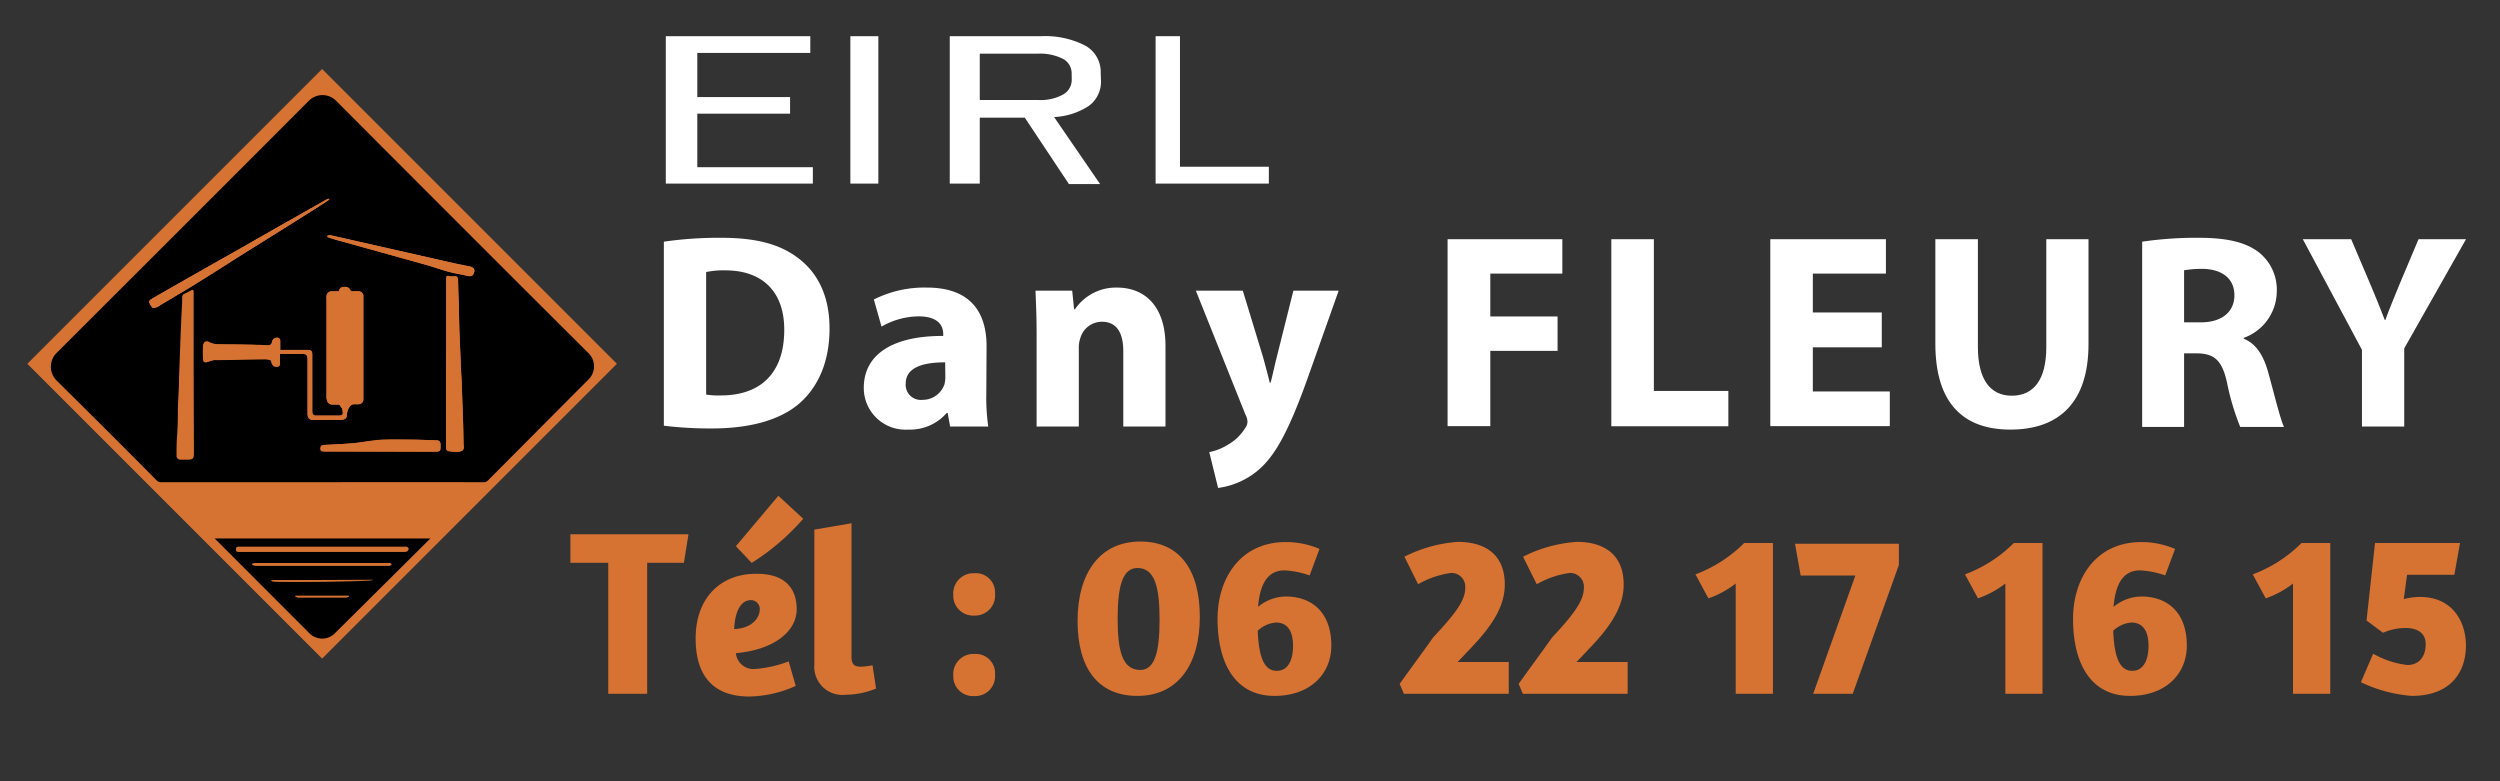 <svg id="Calque_1" data-name="Calque 1" xmlns="http://www.w3.org/2000/svg" viewBox="0 0 283.23 88.5"><rect x="0" y="0" width="283.23" height="88.5" fill="#333333" stroke="none"/><defs><style>.cls-1{fill:#d67232;}.cls-2{fill:#fff;}</style></defs><rect class="cls-1" x="12.87" y="17.6" width="47.23" height="47.23" transform="translate(-18.45 37.87) rotate(-45)"/><path class="cls-1" d="M21.94,42.34V51.4c0,.55-.14.69-.69.69h-.8A.44.44,0,0,1,20,51.6c0-.81.07-1.62.11-2.42v-.13c0-.93,0-1.87.07-2.8,0-1.13.09-2.26.13-3.39l.12-3.2c0-1.1.08-2.19.13-3.29,0-.89.08-1.78.11-2.68a.42.42,0,0,1,.3-.43,6.31,6.31,0,0,0,.73-.38c.19-.1.26,0,.27.18v9.28Z"/><path d="M36.51,54.63q-9.12,0-18.25,0a.69.69,0,0,1-.54-.23C14,50.63,10.2,46.85,6.4,43.1A2.21,2.21,0,0,1,6.4,40Q20.71,25.72,35,11.41a2.17,2.17,0,0,1,3.07,0Q52.35,25.74,66.66,40a2.08,2.08,0,0,1,0,3L55.28,54.43a.62.62,0,0,1-.48.2Q45.65,54.61,36.51,54.63ZM31.72,40.09h2.34c.61,0,.83,0,.82.68,0,1.4,0,2.8,0,4.2,0,.63,0,1.25,0,1.88,0,.45.2.71.55.71h3.18c.43,0,.66-.17.7-.5a1.71,1.71,0,0,1,.33-1,.62.62,0,0,1,.55-.27c.13,0,.27,0,.4,0a.55.55,0,0,0,.59-.59q0-5.81,0-11.63a.55.55,0,0,0-.57-.58H40a.28.28,0,0,1-.34-.21.56.56,0,0,0-.38-.27c-.4-.06-.8,0-.87.48h-.82a.57.57,0,0,0-.58.48,2,2,0,0,0,0,.42V44.85a2.09,2.09,0,0,0,0,.25c.07.53.27.78.8.74.24,0,.47,0,.61,0a2,2,0,0,1,.36.47,1.51,1.51,0,0,1,.06.63c0,.07-.23.14-.36.15-.87,0-1.75,0-2.63,0-.31,0-.42-.15-.46-.41,0-.1,0-.2,0-.3V40.19c0-.42-.12-.54-.53-.54H31.72v-1a.36.36,0,0,0-.44-.38.52.52,0,0,0-.47.45.46.46,0,0,1-.55.41q-.71,0-1.41-.06c-1.32,0-2.63,0-4-.06a2.36,2.36,0,0,1-1.19-.22c-.33-.19-.61,0-.65.36a8.57,8.57,0,0,0,0,1.52c0,.4.18.45.57.33a2.93,2.93,0,0,1,.7-.2c1.71,0,3.43-.05,5.15-.08l.31,0a2.92,2.92,0,0,1,.84.07c.12,0,.15.32.24.48a.51.51,0,0,0,.6.28c.23,0,.26-.21.25-.42S31.72,40.44,31.72,40.09Zm18.82,1h0c0,3.18,0,6.37,0,9.55,0,.29.1.44.36.47a4.94,4.94,0,0,0,1,.06c.59-.05.71-.25.62-.86a1.62,1.62,0,0,1,0-.22c0-.81,0-1.62-.06-2.43L52.33,44c0-.94-.09-1.88-.13-2.82l-.12-2.86C52,37.2,52,36.08,52,35s-.05-1.93-.08-2.9a3.15,3.15,0,0,0-.06-.61.26.26,0,0,0-.2-.15,4.15,4.15,0,0,1-.71,0c-.35-.1-.37,0-.37.32Zm-28.6,1.21h0V33.06c0-.19-.08-.28-.27-.18a6.31,6.31,0,0,1-.73.38.42.42,0,0,0-.3.43c0,.9-.08,1.79-.11,2.68-.05,1.1-.09,2.19-.13,3.29l-.12,3.2c0,1.13-.09,2.26-.13,3.39,0,.93,0,1.87-.07,2.8v.13C20,50,20,50.79,20,51.6a.44.44,0,0,0,.48.48h.8c.55,0,.69-.14.69-.69ZM37.3,22.62l0-.09s-.11,0-.16,0-.37.2-.56.31L31.87,25.5,27.49,28l-3.8,2.15-4.45,2.53L17.12,33.9c-.11.07-.26.25-.23.31a1.86,1.86,0,0,0,.4.66c.06.07.31,0,.46-.06a1.68,1.68,0,0,0,.34-.2c1.37-.82,2.75-1.62,4.1-2.46,1.54-.95,3.06-1.94,4.59-2.9l5.46-3.41,3.87-2.44C36.51,23.15,36.9,22.88,37.3,22.62Zm5.78,28.54h6.06c.76,0,.78,0,.77-.77,0-.37-.16-.51-.52-.52-.86,0-1.71-.06-2.56-.07-1.1,0-2.2,0-3.29,0s-2.39.3-3.59.41-2.13.13-3.19.19c-.32,0-.46.14-.46.41s.23.33.46.33Zm-6-24.45v.13a2.68,2.68,0,0,0,.3.12c.4.13.81.25,1.22.36l4.5,1.25L48.23,30c.86.24,1.69.55,2.55.78s1.47.31,2.2.48c.43.1.63,0,.75-.47.07-.28-.12-.51-.48-.59l-1.86-.38-7.13-1.62-6.84-1.55A.77.77,0,0,0,37.1,26.71Z"/><path class="cls-1" d="M31.72,40.09c0,.35,0,.67,0,1s0,.37-.25.42a.51.51,0,0,1-.6-.28c-.09-.16-.12-.44-.24-.48a2.92,2.92,0,0,0-.84-.07l-.31,0c-1.72,0-3.44,0-5.15.08a2.93,2.93,0,0,0-.7.2c-.39.12-.53.07-.57-.33a8.57,8.57,0,0,1,0-1.52c0-.4.32-.55.65-.36A2.36,2.36,0,0,0,24.9,39c1.32,0,2.63,0,4,.06q.7,0,1.41.06a.46.46,0,0,0,.55-.41.52.52,0,0,1,.47-.45.36.36,0,0,1,.44.38v1h3.06c.41,0,.53.12.53.54v6.19c0,.1,0,.2,0,.3,0,.26.15.42.46.41.88,0,1.76,0,2.63,0,.13,0,.35-.08.36-.15a1.51,1.51,0,0,0-.06-.63,2,2,0,0,0-.36-.47c-.14,0-.37,0-.61,0-.53,0-.73-.21-.8-.74a2.09,2.09,0,0,1,0-.25V33.93a2,2,0,0,1,0-.42.57.57,0,0,1,.58-.48h.82c.07-.52.47-.54.87-.48a.56.56,0,0,1,.38.27A.28.28,0,0,0,40,33h.58a.55.55,0,0,1,.57.58q0,5.82,0,11.63a.55.55,0,0,1-.59.59c-.13,0-.27,0-.4,0a.62.62,0,0,0-.55.27,1.71,1.71,0,0,0-.33,1c0,.33-.27.5-.7.5H35.37c-.35,0-.55-.26-.55-.71,0-.63,0-1.25,0-1.88,0-1.4,0-2.8,0-4.2,0-.69-.21-.69-.82-.68Z"/><path class="cls-1" d="M50.54,41.13V31.6c0-.28,0-.42.37-.32a4.15,4.15,0,0,0,.71,0,.26.26,0,0,1,.2.15,3.15,3.15,0,0,1,.06.61c0,1,0,1.93.08,2.9s.08,2.24.12,3.36l.12,2.86c0,.94.09,1.88.13,2.82l.12,3.7c0,.81,0,1.62.06,2.43a1.62,1.62,0,0,0,0,.22c.09.61,0,.81-.62.86a4.94,4.94,0,0,1-1-.06c-.26,0-.36-.18-.36-.47,0-3.18,0-6.37,0-9.55Z"/><path class="cls-1" d="M37.3,22.62c-.4.26-.79.53-1.19.78l-3.87,2.44-5.46,3.41c-1.53,1-3.05,1.95-4.59,2.9-1.35.84-2.73,1.64-4.1,2.46a1.68,1.68,0,0,1-.34.2c-.15,0-.4.13-.46.06a1.86,1.86,0,0,1-.4-.66c0-.06.12-.24.23-.31l2.12-1.22,4.45-2.53L27.49,28l4.38-2.5,4.67-2.64c.19-.11.37-.22.56-.31s.11,0,.16,0Z"/><path class="cls-1" d="M43.08,51.16H36.76c-.23,0-.46,0-.46-.33s.14-.39.46-.41c1.06-.06,2.13-.1,3.19-.19s2.39-.33,3.59-.41,2.19,0,3.29,0c.85,0,1.7.05,2.56.07.36,0,.52.15.52.52,0,.75,0,.77-.77.77Z"/><path class="cls-1" d="M37.1,26.71a.77.77,0,0,1,.32-.07l6.84,1.55,7.13,1.62,1.86.38c.36.08.55.31.48.59-.12.47-.32.57-.75.47-.73-.17-1.47-.28-2.2-.48s-1.69-.54-2.55-.78l-5.1-1.42-4.5-1.25c-.41-.11-.82-.23-1.22-.36a2.68,2.68,0,0,1-.3-.12Z"/><path d="M48.76,61l-1.68,1.67L38,71.68a2,2,0,0,1-2.27.51,1.84,1.84,0,0,1-.61-.38L24.44,61.12,24.3,61Zm-12.25,1H27.08c-.17,0-.32,0-.34.23s.08.28.26.3l.28,0H45.74a.72.72,0,0,0,.36-.06c.09,0,.19-.18.18-.26s-.14-.17-.24-.21-.16,0-.25,0ZM28.6,63.86V64a2.93,2.93,0,0,0,.41.07H44a.6.6,0,0,0,.19,0,.9.9,0,0,0,.19-.15,1,1,0,0,0-.21-.14.74.74,0,0,0-.21,0H29A2.63,2.63,0,0,0,28.6,63.86Zm2.16,1.87,0,0a.46.46,0,0,0,.18.1c.58.11,11.18,0,11.38-.15Zm8.76,1.87,0-.1h-6l0,.09a1.25,1.25,0,0,0,.25.09h5.5A1.25,1.25,0,0,0,39.52,67.6Z"/><path class="cls-1" d="M36.51,61.93h9.28c.09,0,.18,0,.25,0s.23.13.24.21-.09.21-.18.26a.72.72,0,0,1-.36.06H27.28l-.28,0c-.18,0-.29-.12-.26-.3s.17-.23.34-.23h9.43Z"/><path class="cls-1" d="M28.6,63.86A2.63,2.63,0,0,1,29,63.8H43.92a.74.74,0,0,1,.21,0,1,1,0,0,1,.21.14.9.9,0,0,1-.19.15.6.6,0,0,1-.19,0H29a2.93,2.93,0,0,1-.41-.07Z"/><path class="cls-1" d="M30.76,65.73H42.28c-.2.16-10.8.26-11.38.15a.46.46,0,0,1-.18-.1Z"/><path class="cls-1" d="M39.52,67.6a1.25,1.25,0,0,1-.32.08H33.7a1.25,1.25,0,0,1-.25-.09l0-.09h6Z"/><path class="cls-2" d="M75.21,27.38a43.36,43.36,0,0,1,6.49-.44c4,0,6.64.73,8.69,2.27,2.2,1.64,3.59,4.25,3.59,8,0,4.06-1.48,6.86-3.53,8.59-2.23,1.86-5.64,2.74-9.79,2.74a43.21,43.21,0,0,1-5.45-.31ZM80,44.7a8.36,8.36,0,0,0,1.67.1c4.34,0,7.18-2.37,7.18-7.44,0-4.4-2.55-6.73-6.68-6.73a9.59,9.59,0,0,0-2.17.19Z"/><path class="cls-2" d="M111.74,44.58a23.54,23.54,0,0,0,.22,3.74h-4.32l-.28-1.54h-.1a5.52,5.52,0,0,1-4.4,1.89,4.72,4.72,0,0,1-5-4.72c0-4,3.59-5.92,9-5.89v-.22c0-.82-.44-2-2.8-2A8.61,8.61,0,0,0,99.87,37L99,33.93a12.74,12.74,0,0,1,6-1.35c5.13,0,6.77,3,6.77,6.64Zm-4.66-3.53c-2.52,0-4.47.57-4.47,2.42a1.71,1.71,0,0,0,1.88,1.83A2.62,2.62,0,0,0,107,43.54a3.68,3.68,0,0,0,.1-.82Z"/><path class="cls-2" d="M117.44,37.84c0-1.92-.07-3.56-.13-4.91h4.16l.22,2.11h.09a5.62,5.62,0,0,1,4.75-2.46c3.15,0,5.51,2.08,5.51,6.61v9.13h-4.78V39.79c0-2-.69-3.34-2.43-3.34a2.55,2.55,0,0,0-2.42,1.8,3.27,3.27,0,0,0-.19,1.19v8.88h-4.78Z"/><path class="cls-2" d="M140.8,32.93l2.3,7.55c.25.91.56,2.05.75,2.87h.1c.22-.82.47-2,.69-2.87l1.89-7.55h5.13l-3.59,10.13c-2.2,6.11-3.68,8.57-5.41,10.11A8.86,8.86,0,0,1,138,55.28l-1-4.06a6.21,6.21,0,0,0,2.08-.82,5.5,5.5,0,0,0,2-1.92,1.22,1.22,0,0,0,.25-.69,1.73,1.73,0,0,0-.22-.79l-5.63-14.07Z"/><path class="cls-2" d="M164,27.1h13V31h-8.16v4.85h7.62v3.9h-7.62v8.53H164Z"/><path class="cls-2" d="M182.55,27.1h4.82V44.29h8.44v4H182.55Z"/><path class="cls-2" d="M213.19,39.35h-7.81v5h8.72v3.93H200.56V27.1h13.1V31h-8.28v4.4h7.81Z"/><path class="cls-2" d="M224.08,27.1V39.32c0,3.65,1.39,5.51,3.84,5.51s3.91-1.77,3.91-5.51V27.1h4.78V39c0,6.55-3.3,9.67-8.85,9.67-5.35,0-8.5-3-8.5-9.73V27.1Z"/><path class="cls-2" d="M242.69,27.38a42.38,42.38,0,0,1,6.39-.44c3.15,0,5.35.48,6.86,1.67a5.4,5.4,0,0,1,2,4.44,5.63,5.63,0,0,1-3.75,5.23v.09c1.48.6,2.3,2,2.83,4,.66,2.39,1.33,5.16,1.74,6H253.8a28.05,28.05,0,0,1-1.48-4.94c-.56-2.65-1.48-3.37-3.43-3.4h-1.45v8.34h-4.75Zm4.75,9.14h1.89c2.4,0,3.81-1.2,3.81-3.06s-1.32-2.93-3.52-3a12.28,12.28,0,0,0-2.18.16Z"/><path class="cls-2" d="M267.59,48.32V39.63l-6.7-12.53h5.48l2.17,5.1c.66,1.54,1.1,2.68,1.64,4.06h.06c.47-1.32,1-2.55,1.61-4.06L274,27.1h5.38l-7,12.37v8.85Z"/><path class="cls-2" d="M92.09,20.8H75.43V4.1H91.8V6H79V11H89.51v1.88H79v6.06H92.09Z"/><path class="cls-2" d="M99.51,20.8H96.34V4.1h3.17Z"/><path class="cls-2" d="M124.73,9.06A3.39,3.39,0,0,1,123.35,12a7.8,7.8,0,0,1-3.93,1.26l5.21,7.59H121.1l-5-7.52H111V20.8H107.6V4.1h10.32a10,10,0,0,1,5,1.05,3.4,3.4,0,0,1,1.78,3.12Zm-3.32-.74a1.84,1.84,0,0,0-1-1.66,5.75,5.75,0,0,0-2.8-.58H111v5.25h6.65a5.27,5.27,0,0,0,2.77-.61,1.91,1.91,0,0,0,1-1.73Z"/><path class="cls-2" d="M143.75,18.89V20.8H130.92V4.1h2.76V18.89Z"/><path class="cls-1" d="M77.48,63.76H73.32V78.6H68.91V63.76H64.62V60.53H78Z"/><path class="cls-1" d="M90.26,69c0,2.59-2.64,4.62-6.89,5a2,2,0,0,0,2.19,1.79,13.51,13.51,0,0,0,3.79-.86l.8,2.78a13.3,13.3,0,0,1-5.26,1.2c-4.34,0-6.08-2.64-6.08-6.57,0-4.77,3-7.33,6.78-7.33C88.92,64.94,90.26,66.67,90.26,69Zm-4.19.11a1,1,0,0,0-1-1.12c-1.36,0-1.84,1.76-1.89,3.28C85.27,71.18,86.07,69.93,86.07,69.07Zm2.11-12.94L91,58.77a26,26,0,0,1-5.84,5l-1.79-1.89Z"/><path class="cls-1" d="M92.26,60l4.21-.72V74.38c0,.86.27,1.15,1.07,1.15a7.67,7.67,0,0,0,1.31-.16l.4,2.64a9.31,9.31,0,0,1-3.47.7,3.18,3.18,0,0,1-3.52-3.42Z"/><path class="cls-1" d="M110.37,69.74A2.25,2.25,0,0,1,108,67.39a2.29,2.29,0,0,1,2.4-2.45,2.18,2.18,0,0,1,2.33,2.34A2.27,2.27,0,0,1,110.37,69.74Zm0,9.12A2.23,2.23,0,0,1,108,76.54a2.28,2.28,0,0,1,2.4-2.45,2.18,2.18,0,0,1,2.33,2.35A2.25,2.25,0,0,1,110.37,78.86Z"/><path class="cls-1" d="M128.86,78.84c-4.41,0-6.78-3.07-6.78-8.49s2.51-9,7.12-9c4.41,0,6.73,3.17,6.73,8.54S133.47,78.84,128.86,78.84Zm.32-2.94c1.6,0,2.19-1.92,2.19-5.65,0-3.55-.46-5.9-2.51-5.9-1.63,0-2.24,1.92-2.24,5.71C126.62,73.61,127.1,75.9,129.18,75.9Z"/><path class="cls-1" d="M145.53,64.62c-2,0-2.8,1.68-3,4.13a5,5,0,0,1,3.15-1.17c2.9,0,5.15,1.76,5.15,5.55,0,3.28-2.46,5.71-6.44,5.71-4.45,0-6.45-3.68-6.45-8.73,0-4.56,2.56-8.7,7.74-8.7a9.68,9.68,0,0,1,3.81.78l-1.12,3A10,10,0,0,0,145.53,64.62ZM144.65,76c1.34,0,1.84-1.34,1.84-2.81,0-1.86-.74-2.66-1.94-2.66a3.39,3.39,0,0,0-2.06.93C142.62,74.68,143.32,76,144.65,76Z"/><path class="cls-1" d="M165.17,61.39c3,0,5.31,1.36,5.31,4.83,0,2.29-1.21,4.43-3.74,7.09L165.14,75h5.79v3.6H159.05l-.48-1.12c1.12-1.58,2.67-3.66,3.79-5.26C165,69.39,166,68,166,66.59a1.56,1.56,0,0,0-1.58-1.68,10.18,10.18,0,0,0-3.76,1.28l-1.55-3.12A15.86,15.86,0,0,1,165.17,61.39Z"/><path class="cls-1" d="M178.64,61.39c3,0,5.31,1.36,5.31,4.83,0,2.29-1.2,4.43-3.74,7.09L178.61,75h5.79v3.6H172.53l-.48-1.12c1.12-1.58,2.66-3.66,3.79-5.26,2.66-2.83,3.6-4.27,3.6-5.63a1.56,1.56,0,0,0-1.58-1.68,10.24,10.24,0,0,0-3.76,1.28l-1.55-3.12A15.86,15.86,0,0,1,178.64,61.39Z"/><path class="cls-1" d="M200.86,78.6h-4.22V66.11a10.75,10.75,0,0,1-3.09,1.68l-1.47-2.72a15.48,15.48,0,0,0,5.52-3.55h3.26Z"/><path class="cls-1" d="M209.9,78.6h-4.48l4.78-13.4H204l-.64-3.6h11.77V64Z"/><path class="cls-1" d="M231.4,78.6h-4.21V66.11a10.94,10.94,0,0,1-3.1,1.68l-1.47-2.72a15.52,15.52,0,0,0,5.53-3.55h3.25Z"/><path class="cls-1" d="M242.45,64.62c-2,0-2.8,1.68-3,4.13a5,5,0,0,1,3.15-1.17c2.91,0,5.15,1.76,5.15,5.55,0,3.28-2.45,5.71-6.43,5.71-4.46,0-6.46-3.68-6.46-8.73,0-4.56,2.56-8.7,7.74-8.7a9.73,9.73,0,0,1,3.82.78l-1.12,3A10.11,10.11,0,0,0,242.45,64.62ZM241.57,76c1.33,0,1.84-1.34,1.84-2.81,0-1.86-.75-2.66-1.95-2.66a3.36,3.36,0,0,0-2.05.93C239.54,74.68,240.23,76,241.57,76Z"/><path class="cls-1" d="M264,78.6h-4.22V66.11a10.75,10.75,0,0,1-3.09,1.68l-1.47-2.72a15.4,15.4,0,0,0,5.52-3.55H264Z"/><path class="cls-1" d="M269.07,61.52h9.63l-.64,3.6H272.7l-.37,2.75a7.38,7.38,0,0,1,1.86-.24c3.55,0,5.18,2.67,5.18,5.52s-1.6,5.69-6.14,5.69a16.24,16.24,0,0,1-5.76-1.55l1.39-3.23a10.29,10.29,0,0,0,3.87,1.28c1.2,0,2.08-.8,2.08-2.37,0-1.2-.88-1.82-2.24-1.82a6.32,6.32,0,0,0-2.59.54l-1.87-1.39Z"/></svg>